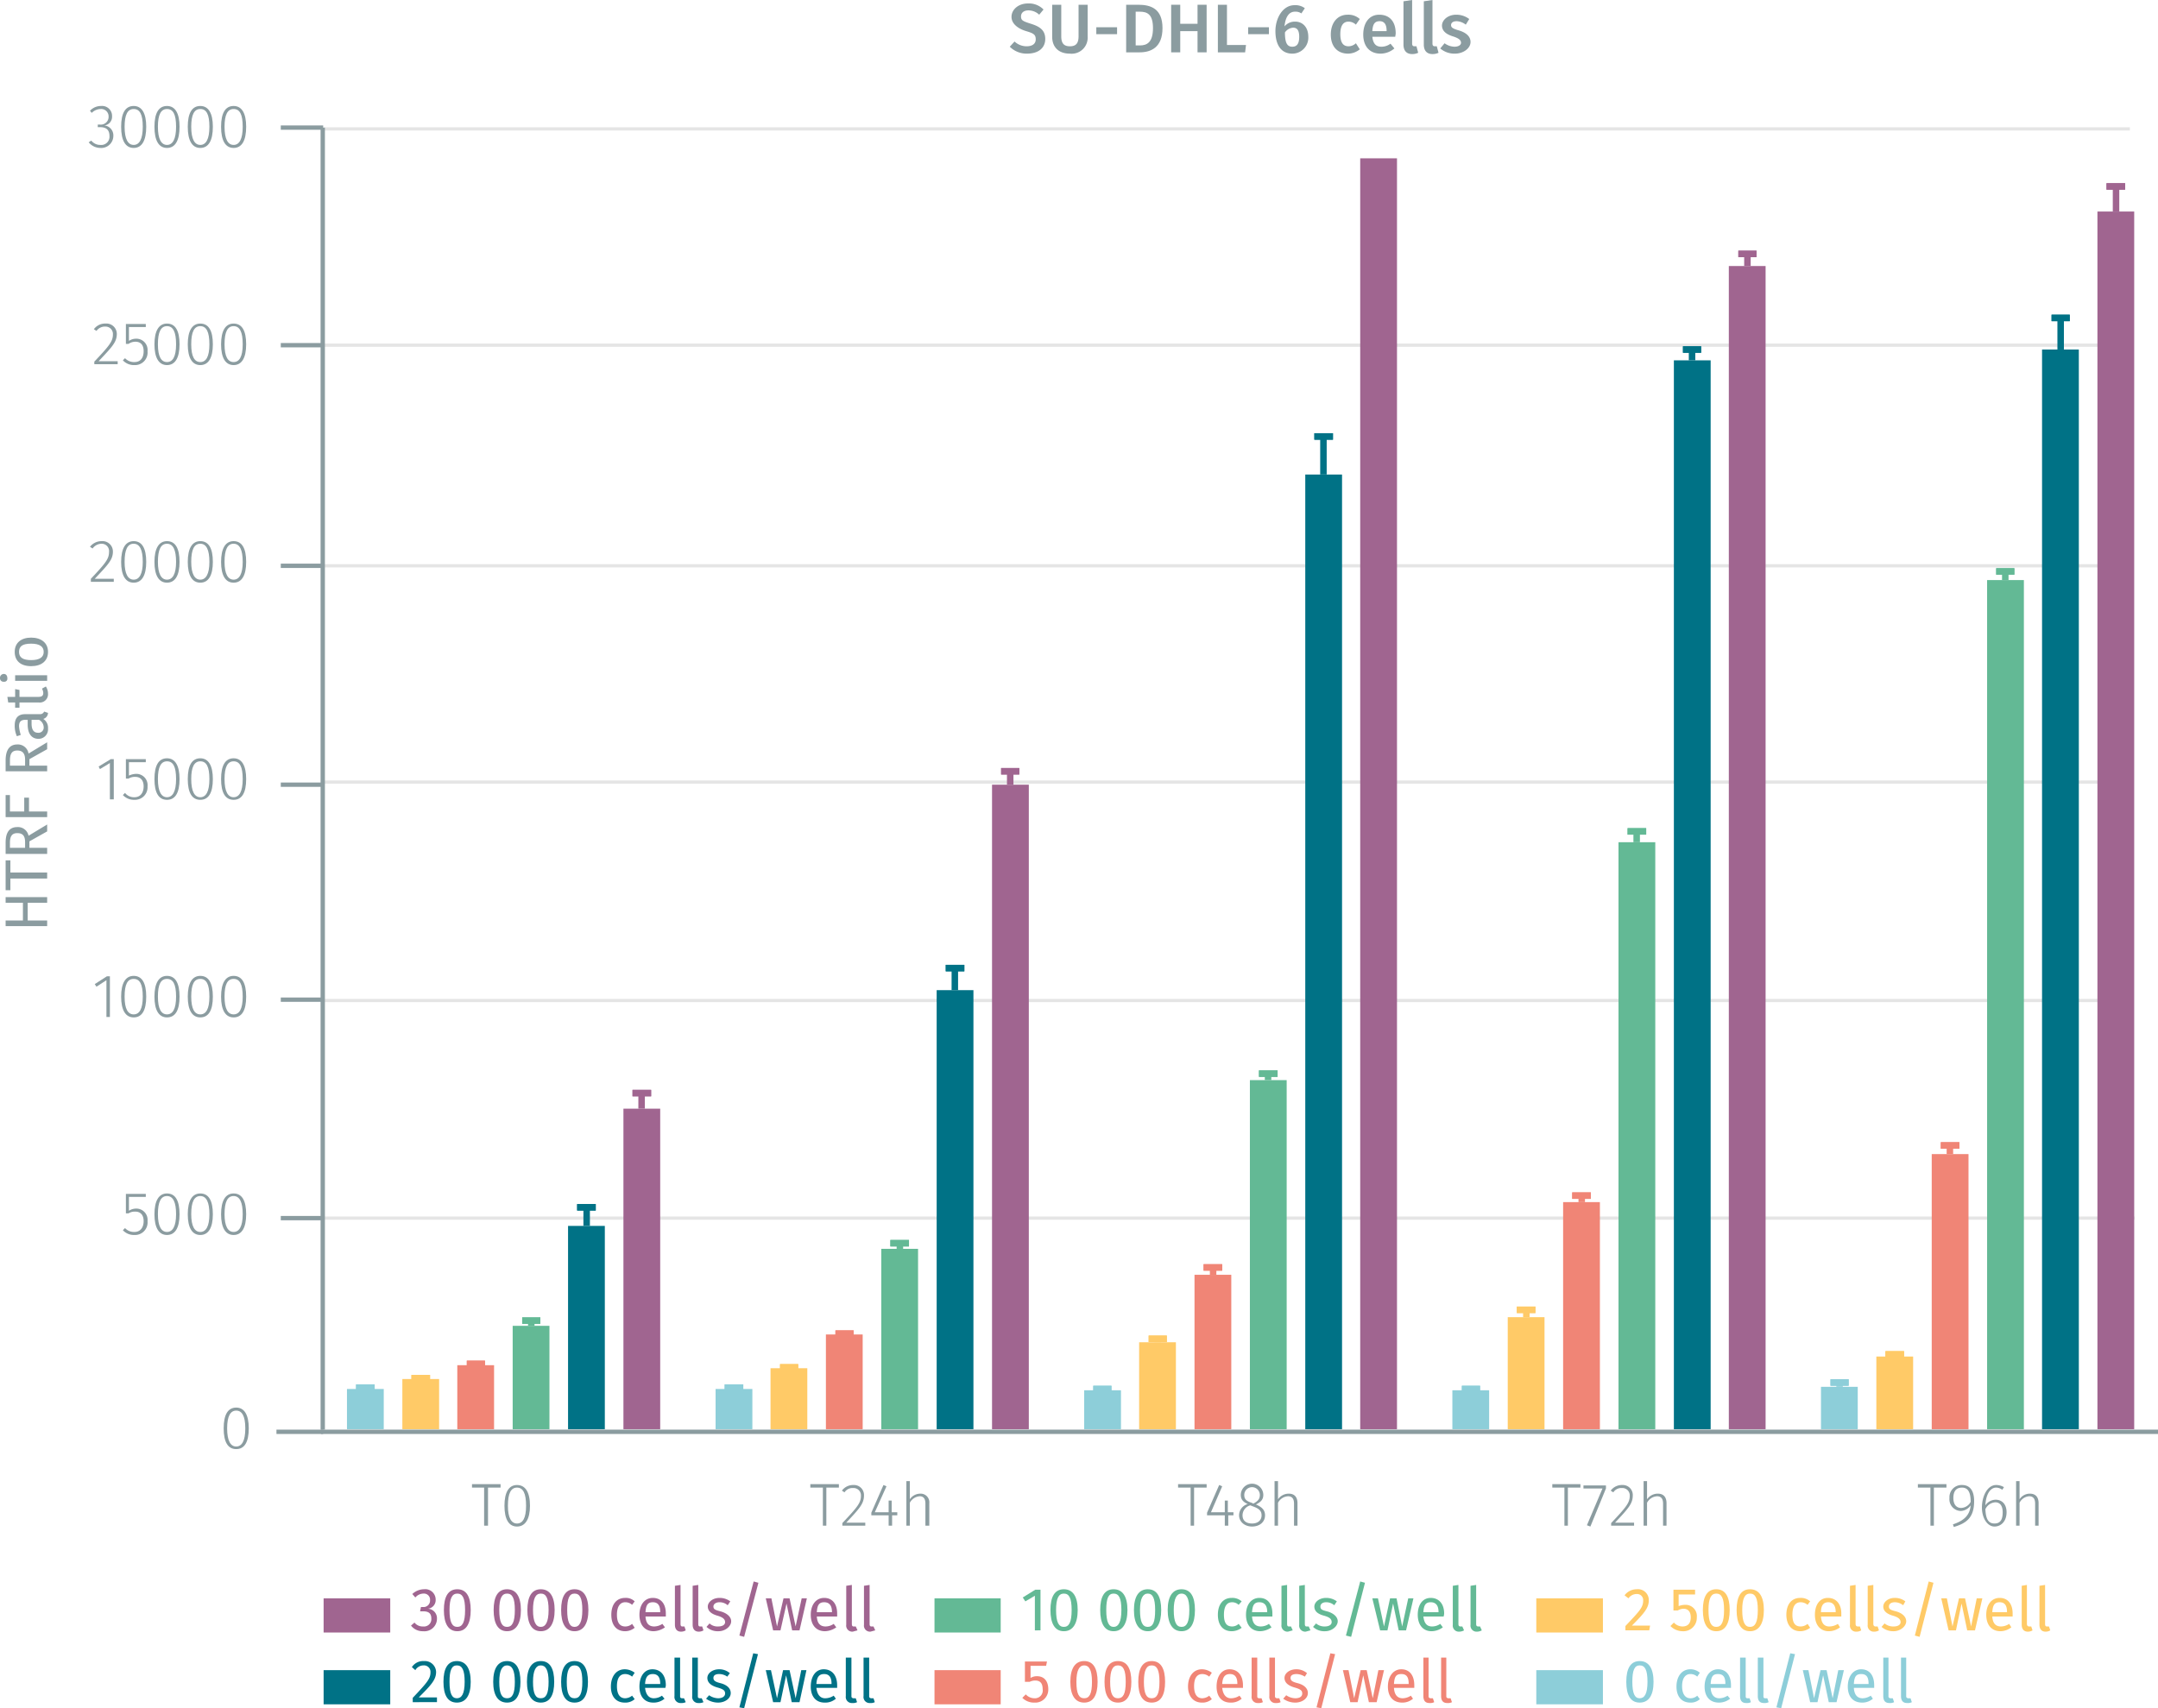 <svg xmlns="http://www.w3.org/2000/svg" viewBox="0 0 498.8 394.9"><title>analytical-performance_h3k27me3-cellular-assay-2</title><line x1="492.3" y1="29.8" x2="74.9" y2="29.8" fill="none" stroke="#e5e5e5" stroke-miterlimit="10" stroke-width="0.75"/><line x1="492.3" y1="79.8" x2="74.9" y2="79.8" fill="none" stroke="#e5e5e5" stroke-miterlimit="10" stroke-width="0.75"/><line x1="492.3" y1="130.8" x2="74.9" y2="130.8" fill="none" stroke="#e5e5e5" stroke-miterlimit="10" stroke-width="0.75"/><line x1="492.3" y1="180.8" x2="74.9" y2="180.8" fill="none" stroke="#e5e5e5" stroke-miterlimit="10" stroke-width="0.75"/><line x1="492.3" y1="231.3" x2="74.9" y2="231.3" fill="none" stroke="#e5e5e5" stroke-miterlimit="10" stroke-width="0.75"/><line x1="493.4" y1="281.6" x2="74.9" y2="281.6" fill="none" stroke="#e5e5e5" stroke-miterlimit="10" stroke-width="0.75"/><line x1="74.2" y1="331" x2="498.8" y2="331" fill="none" stroke="#8b9ca0" stroke-miterlimit="10"/><line x1="74.6" y1="330.5" x2="74.6" y2="29.5" fill="none" stroke="#8b9ca0" stroke-miterlimit="10"/><rect x="144.1" y="256.3" width="8.5" height="74.1" fill="#a06590"/><line x1="146.2" y1="252.7" x2="150.5" y2="252.7" fill="none" stroke="#a06590" stroke-miterlimit="10" stroke-width="1.5"/><line x1="150.5" y1="252.7" x2="146.2" y2="252.7" fill="none" stroke="#a06590" stroke-miterlimit="10" stroke-width="1.5"/><line x1="148.3" y1="252.7" x2="148.3" y2="256.3" fill="none" stroke="#a06590" stroke-miterlimit="10" stroke-width="1.5"/><rect x="229.3" y="181.4" width="8.5" height="149" fill="#a06590"/><line x1="231.4" y1="178.3" x2="235.6" y2="178.3" fill="none" stroke="#a06590" stroke-miterlimit="10" stroke-width="1.5"/><line x1="235.6" y1="178.3" x2="231.4" y2="178.3" fill="none" stroke="#a06590" stroke-miterlimit="10" stroke-width="1.5"/><line x1="233.5" y1="178.3" x2="233.5" y2="181.4" fill="none" stroke="#a06590" stroke-miterlimit="10" stroke-width="1.5"/><rect x="314.4" y="36.6" width="8.5" height="293.8" fill="#a06590"/><rect x="399.6" y="61.5" width="8.5" height="268.9" fill="#a06590"/><line x1="401.8" y1="58.7" x2="406" y2="58.7" fill="none" stroke="#a06590" stroke-miterlimit="10" stroke-width="1.5"/><line x1="406" y1="58.7" x2="401.8" y2="58.7" fill="none" stroke="#a06590" stroke-miterlimit="10" stroke-width="1.5"/><line x1="403.9" y1="58.7" x2="403.9" y2="61.5" fill="none" stroke="#a06590" stroke-miterlimit="10" stroke-width="1.5"/><rect x="484.8" y="48.9" width="8.5" height="281.5" fill="#a06590"/><line x1="486.9" y1="43.1" x2="491.2" y2="43.1" fill="none" stroke="#a06590" stroke-miterlimit="10" stroke-width="1.5"/><line x1="491.2" y1="43.1" x2="486.9" y2="43.1" fill="none" stroke="#a06590" stroke-miterlimit="10" stroke-width="1.5"/><line x1="489.1" y1="43.1" x2="489.1" y2="48.9" fill="none" stroke="#a06590" stroke-miterlimit="10" stroke-width="1.5"/><rect x="131.3" y="283.4" width="8.5" height="47" fill="#007286"/><line x1="133.4" y1="279.1" x2="137.7" y2="279.1" fill="none" stroke="#007286" stroke-miterlimit="10" stroke-width="1.5"/><line x1="137.7" y1="279.1" x2="133.4" y2="279.1" fill="none" stroke="#007286" stroke-miterlimit="10" stroke-width="1.5"/><line x1="135.6" y1="279.1" x2="135.6" y2="283.4" fill="none" stroke="#007286" stroke-miterlimit="10" stroke-width="1.5"/><rect x="216.5" y="228.9" width="8.5" height="101.5" fill="#007286"/><line x1="218.6" y1="223.8" x2="222.9" y2="223.8" fill="none" stroke="#007286" stroke-miterlimit="10" stroke-width="1.5"/><line x1="222.9" y1="223.8" x2="218.6" y2="223.8" fill="none" stroke="#007286" stroke-miterlimit="10" stroke-width="1.5"/><line x1="220.7" y1="223.8" x2="220.7" y2="228.9" fill="none" stroke="#007286" stroke-miterlimit="10" stroke-width="1.5"/><rect x="301.7" y="109.7" width="8.5" height="220.7" fill="#007286"/><line x1="303.8" y1="100.9" x2="308.1" y2="100.9" fill="none" stroke="#007286" stroke-miterlimit="10" stroke-width="1.5"/><line x1="308.1" y1="100.9" x2="303.8" y2="100.9" fill="none" stroke="#007286" stroke-miterlimit="10" stroke-width="1.5"/><line x1="305.9" y1="100.9" x2="305.9" y2="109.7" fill="none" stroke="#007286" stroke-miterlimit="10" stroke-width="1.5"/><rect x="386.9" y="83.3" width="8.5" height="247.1" fill="#007286"/><line x1="389" y1="80.8" x2="393.2" y2="80.8" fill="none" stroke="#007286" stroke-miterlimit="10" stroke-width="1.5"/><line x1="393.2" y1="80.8" x2="389" y2="80.8" fill="none" stroke="#007286" stroke-miterlimit="10" stroke-width="1.5"/><line x1="391.1" y1="80.8" x2="391.1" y2="83.3" fill="none" stroke="#007286" stroke-miterlimit="10" stroke-width="1.5"/><rect x="472" y="80.8" width="8.5" height="249.6" fill="#007286"/><line x1="474.2" y1="73.5" x2="478.4" y2="73.5" fill="none" stroke="#007286" stroke-miterlimit="10" stroke-width="1.5"/><line x1="478.4" y1="73.5" x2="474.2" y2="73.5" fill="none" stroke="#007286" stroke-miterlimit="10" stroke-width="1.5"/><line x1="476.3" y1="73.5" x2="476.3" y2="80.8" fill="none" stroke="#007286" stroke-miterlimit="10" stroke-width="1.5"/><rect x="118.5" y="306.5" width="8.5" height="23.9" fill="#63b995"/><line x1="120.7" y1="305.3" x2="124.9" y2="305.3" fill="none" stroke="#63b995" stroke-miterlimit="10" stroke-width="1.5"/><line x1="124.9" y1="305.3" x2="120.7" y2="305.3" fill="none" stroke="#63b995" stroke-miterlimit="10" stroke-width="1.5"/><line x1="122.8" y1="305.3" x2="122.8" y2="306.5" fill="none" stroke="#63b995" stroke-miterlimit="10" stroke-width="1.5"/><rect x="203.7" y="288.7" width="8.5" height="41.7" fill="#63b995"/><line x1="205.8" y1="287.4" x2="210.1" y2="287.4" fill="none" stroke="#63b995" stroke-miterlimit="10" stroke-width="1.5"/><line x1="210.1" y1="287.4" x2="205.8" y2="287.4" fill="none" stroke="#63b995" stroke-miterlimit="10" stroke-width="1.5"/><line x1="208" y1="287.4" x2="208" y2="288.7" fill="none" stroke="#63b995" stroke-miterlimit="10" stroke-width="1.5"/><rect x="288.9" y="249.7" width="8.5" height="80.7" fill="#63b995"/><line x1="291" y1="248.2" x2="295.3" y2="248.2" fill="none" stroke="#63b995" stroke-miterlimit="10" stroke-width="1.5"/><line x1="295.3" y1="248.2" x2="291" y2="248.2" fill="none" stroke="#63b995" stroke-miterlimit="10" stroke-width="1.5"/><line x1="293.1" y1="248.2" x2="293.1" y2="249.7" fill="none" stroke="#63b995" stroke-miterlimit="10" stroke-width="1.5"/><rect x="374.1" y="194.7" width="8.5" height="135.7" fill="#63b995"/><line x1="376.2" y1="192.2" x2="380.5" y2="192.2" fill="none" stroke="#63b995" stroke-miterlimit="10" stroke-width="1.5"/><line x1="380.5" y1="192.2" x2="376.2" y2="192.2" fill="none" stroke="#63b995" stroke-miterlimit="10" stroke-width="1.5"/><line x1="378.3" y1="192.2" x2="378.3" y2="194.7" fill="none" stroke="#63b995" stroke-miterlimit="10" stroke-width="1.5"/><rect x="459.3" y="134.1" width="8.5" height="196.3" fill="#63b995"/><line x1="461.4" y1="132.1" x2="465.6" y2="132.1" fill="none" stroke="#63b995" stroke-miterlimit="10" stroke-width="1.5"/><line x1="465.6" y1="132.1" x2="461.4" y2="132.1" fill="none" stroke="#63b995" stroke-miterlimit="10" stroke-width="1.5"/><line x1="463.5" y1="132.1" x2="463.5" y2="134.1" fill="none" stroke="#63b995" stroke-miterlimit="10" stroke-width="1.5"/><rect x="105.7" y="315.6" width="8.5" height="14.8" fill="#f08576"/><line x1="107.9" y1="315.3" x2="112.1" y2="315.3" fill="none" stroke="#f08576" stroke-miterlimit="10" stroke-width="1.5"/><line x1="112.1" y1="315.3" x2="107.9" y2="315.3" fill="none" stroke="#f08576" stroke-miterlimit="10" stroke-width="1.5"/><line x1="110" y1="315.3" x2="110" y2="315.6" fill="none" stroke="#f08576" stroke-miterlimit="10" stroke-width="1.5"/><rect x="190.9" y="308.5" width="8.5" height="21.9" fill="#f08576"/><line x1="193.1" y1="308.3" x2="197.3" y2="308.3" fill="none" stroke="#f08576" stroke-miterlimit="10" stroke-width="1.5"/><line x1="197.3" y1="308.3" x2="193.1" y2="308.3" fill="none" stroke="#f08576" stroke-miterlimit="10" stroke-width="1.5"/><line x1="195.2" y1="308.3" x2="195.2" y2="308.5" fill="none" stroke="#f08576" stroke-miterlimit="10" stroke-width="1.5"/><rect x="276.1" y="294.7" width="8.5" height="35.7" fill="#f08576"/><line x1="278.2" y1="293" x2="282.5" y2="293" fill="none" stroke="#f08576" stroke-miterlimit="10" stroke-width="1.5"/><line x1="282.5" y1="293" x2="278.2" y2="293" fill="none" stroke="#f08576" stroke-miterlimit="10" stroke-width="1.5"/><line x1="280.4" y1="293" x2="280.4" y2="294.7" fill="none" stroke="#f08576" stroke-miterlimit="10" stroke-width="1.5"/><rect x="361.3" y="277.9" width="8.5" height="52.5" fill="#f08576"/><line x1="363.4" y1="276.4" x2="367.7" y2="276.4" fill="none" stroke="#f08576" stroke-miterlimit="10" stroke-width="1.5"/><line x1="367.7" y1="276.4" x2="363.4" y2="276.4" fill="none" stroke="#f08576" stroke-miterlimit="10" stroke-width="1.5"/><line x1="365.6" y1="276.4" x2="365.6" y2="277.9" fill="none" stroke="#f08576" stroke-miterlimit="10" stroke-width="1.5"/><rect x="446.5" y="266.8" width="8.5" height="63.6" fill="#f08576"/><line x1="448.6" y1="264.8" x2="452.9" y2="264.8" fill="none" stroke="#f08576" stroke-miterlimit="10" stroke-width="1.5"/><line x1="452.9" y1="264.8" x2="448.6" y2="264.8" fill="none" stroke="#f08576" stroke-miterlimit="10" stroke-width="1.5"/><line x1="450.7" y1="264.8" x2="450.7" y2="266.8" fill="none" stroke="#f08576" stroke-miterlimit="10" stroke-width="1.5"/><rect x="93" y="318.8" width="8.5" height="11.6" fill="#ffca67"/><line x1="95.1" y1="318.6" x2="99.4" y2="318.6" fill="none" stroke="#ffca67" stroke-miterlimit="10" stroke-width="1.5"/><line x1="99.4" y1="318.6" x2="95.1" y2="318.6" fill="none" stroke="#ffca67" stroke-miterlimit="10" stroke-width="1.5"/><line x1="97.2" y1="318.6" x2="97.2" y2="318.8" fill="none" stroke="#ffca67" stroke-miterlimit="10" stroke-width="1.5"/><rect x="178.1" y="316.3" width="8.5" height="14.1" fill="#ffca67"/><line x1="180.3" y1="316.1" x2="184.5" y2="316.1" fill="none" stroke="#ffca67" stroke-miterlimit="10" stroke-width="1.5"/><line x1="184.5" y1="316.1" x2="180.3" y2="316.1" fill="none" stroke="#ffca67" stroke-miterlimit="10" stroke-width="1.5"/><line x1="182.4" y1="316.1" x2="182.4" y2="316.3" fill="none" stroke="#ffca67" stroke-miterlimit="10" stroke-width="1.5"/><rect x="263.3" y="310.3" width="8.5" height="20.1" fill="#ffca67"/><line x1="265.5" y1="309.5" x2="269.7" y2="309.5" fill="none" stroke="#ffca67" stroke-miterlimit="10" stroke-width="1.5"/><line x1="269.7" y1="309.5" x2="265.5" y2="309.5" fill="none" stroke="#ffca67" stroke-miterlimit="10" stroke-width="1.5"/><line x1="267.6" y1="309.5" x2="267.6" y2="310.3" fill="none" stroke="#ffca67" stroke-miterlimit="10" stroke-width="1.5"/><rect x="348.5" y="304.5" width="8.5" height="25.9" fill="#ffca67"/><line x1="350.6" y1="302.8" x2="354.9" y2="302.8" fill="none" stroke="#ffca67" stroke-miterlimit="10" stroke-width="1.5"/><line x1="354.9" y1="302.8" x2="350.6" y2="302.8" fill="none" stroke="#ffca67" stroke-miterlimit="10" stroke-width="1.5"/><line x1="352.8" y1="302.8" x2="352.8" y2="304.5" fill="none" stroke="#ffca67" stroke-miterlimit="10" stroke-width="1.5"/><rect x="433.7" y="313.6" width="8.5" height="16.8" fill="#ffca67"/><line x1="435.8" y1="313.1" x2="440.1" y2="313.1" fill="none" stroke="#ffca67" stroke-miterlimit="10" stroke-width="1.5"/><line x1="440.1" y1="313.1" x2="435.8" y2="313.1" fill="none" stroke="#ffca67" stroke-miterlimit="10" stroke-width="1.5"/><line x1="438" y1="313.1" x2="438" y2="313.6" fill="none" stroke="#ffca67" stroke-miterlimit="10" stroke-width="1.5"/><rect x="80.2" y="321.1" width="8.5" height="9.3" fill="#8dced9"/><line x1="82.3" y1="320.8" x2="86.6" y2="320.8" fill="none" stroke="#8dced9" stroke-miterlimit="10" stroke-width="1.5"/><line x1="86.6" y1="320.8" x2="82.3" y2="320.8" fill="none" stroke="#8dced9" stroke-miterlimit="10" stroke-width="1.5"/><line x1="84.4" y1="320.8" x2="84.4" y2="321.1" fill="none" stroke="#8dced9" stroke-miterlimit="10" stroke-width="1.5"/><rect x="165.4" y="321.1" width="8.5" height="9.3" fill="#8dced9"/><line x1="167.5" y1="320.8" x2="171.8" y2="320.8" fill="none" stroke="#8dced9" stroke-miterlimit="10" stroke-width="1.5"/><line x1="171.8" y1="320.8" x2="167.5" y2="320.8" fill="none" stroke="#8dced9" stroke-miterlimit="10" stroke-width="1.5"/><line x1="169.6" y1="320.8" x2="169.6" y2="321.1" fill="none" stroke="#8dced9" stroke-miterlimit="10" stroke-width="1.5"/><rect x="250.6" y="321.4" width="8.5" height="9" fill="#8dced9"/><line x1="252.7" y1="321.1" x2="256.9" y2="321.1" fill="none" stroke="#8dced9" stroke-miterlimit="10" stroke-width="1.5"/><line x1="256.9" y1="321.1" x2="252.7" y2="321.1" fill="none" stroke="#8dced9" stroke-miterlimit="10" stroke-width="1.5"/><line x1="254.8" y1="321.1" x2="254.8" y2="321.4" fill="none" stroke="#8dced9" stroke-miterlimit="10" stroke-width="1.5"/><rect x="335.7" y="321.4" width="8.5" height="9" fill="#8dced9"/><line x1="337.9" y1="321.1" x2="342.1" y2="321.1" fill="none" stroke="#8dced9" stroke-miterlimit="10" stroke-width="1.5"/><line x1="342.1" y1="321.1" x2="337.9" y2="321.1" fill="none" stroke="#8dced9" stroke-miterlimit="10" stroke-width="1.5"/><line x1="340" y1="321.1" x2="340" y2="321.4" fill="none" stroke="#8dced9" stroke-miterlimit="10" stroke-width="1.5"/><rect x="420.9" y="320.6" width="8.5" height="9.8" fill="#8dced9"/><line x1="423.1" y1="319.6" x2="427.3" y2="319.6" fill="none" stroke="#8dced9" stroke-miterlimit="10" stroke-width="1.5"/><line x1="427.3" y1="319.6" x2="423.1" y2="319.6" fill="none" stroke="#8dced9" stroke-miterlimit="10" stroke-width="1.5"/><line x1="425.2" y1="319.6" x2="425.2" y2="320.6" fill="none" stroke="#8dced9" stroke-miterlimit="10" stroke-width="1.5"/><g style="isolation:isolate"><path d="M101.6,371.2a2,2,0,0,1-1.8,2.1,2.2,2.2,0,0,1,2.1,2.3,2.9,2.9,0,0,1-3.2,2.9,3.4,3.4,0,0,1-2.8-1.3l.8-.7a2.4,2.4,0,0,0,2,.9,1.7,1.7,0,0,0,1.9-1.8c0-1.3-.7-1.7-1.9-1.7H98l.2-1h.4a1.5,1.5,0,0,0,1.7-1.6,1.4,1.4,0,0,0-1.5-1.5,2.5,2.5,0,0,0-1.9.9l-.7-.8a4,4,0,0,1,2.7-1.1A2.4,2.4,0,0,1,101.6,371.2Z" transform="translate(-0.9 -1.4)" fill="#a06590"/><path d="M109.7,373.6c0,3.1-1,4.9-3.1,4.9s-3.1-1.8-3.1-4.9,1-4.8,3.1-4.8S109.7,370.5,109.7,373.6Zm-4.9,0c0,2.8.6,3.9,1.8,3.9s1.8-1.1,1.8-3.9-.6-3.8-1.8-3.8S104.8,370.9,104.8,373.6Z" transform="translate(-0.9 -1.4)" fill="#a06590"/><path d="M121.3,373.6c0,3.1-1.1,4.9-3.2,4.9s-3.1-1.8-3.1-4.9,1-4.8,3.1-4.8S121.3,370.5,121.3,373.6Zm-5,0c0,2.8.6,3.9,1.8,3.9s1.8-1.1,1.8-3.9-.6-3.8-1.8-3.8S116.3,370.9,116.3,373.6Z" transform="translate(-0.9 -1.4)" fill="#a06590"/><path d="M129.1,373.6c0,3.1-1.1,4.9-3.2,4.9s-3.1-1.8-3.1-4.9,1-4.8,3.1-4.8S129.1,370.5,129.1,373.6Zm-5,0c0,2.8.7,3.9,1.8,3.9s1.8-1.1,1.8-3.9-.6-3.8-1.8-3.8S124.1,370.9,124.1,373.6Z" transform="translate(-0.9 -1.4)" fill="#a06590"/><path d="M136.9,373.6c0,3.1-1.1,4.9-3.2,4.9s-3.1-1.8-3.1-4.9,1-4.8,3.1-4.8S136.9,370.5,136.9,373.6Zm-4.9,0c0,2.8.6,3.9,1.7,3.9s1.8-1.1,1.8-3.9-.6-3.8-1.8-3.8S132,370.9,132,373.6Z" transform="translate(-0.9 -1.4)" fill="#a06590"/><path d="M147.6,371.6l-.6.8a2.3,2.3,0,0,0-1.6-.6c-1.1,0-1.9.9-1.9,2.9s.8,2.7,1.9,2.7a2.3,2.3,0,0,0,1.6-.6l.6.9a3.5,3.5,0,0,1-2.2.8c-2,0-3.2-1.4-3.2-3.8s1.2-3.9,3.2-3.9A2.9,2.9,0,0,1,147.6,371.6Z" transform="translate(-0.9 -1.4)" fill="#a06590"/><path d="M154.8,375.1h-4.7c.1,1.7.9,2.3,2,2.3a3.5,3.5,0,0,0,1.9-.6l.6.8a4.8,4.8,0,0,1-2.6.9c-2.1,0-3.3-1.5-3.3-3.8s1.2-3.9,3.1-3.9,3,1.4,3,3.6Zm-1.3-1.1c0-1.4-.5-2.2-1.7-2.2s-1.6.7-1.7,2.3h3.4Z" transform="translate(-0.9 -1.4)" fill="#a06590"/><path d="M158.6,377.4h.5l.3.9a2,2,0,0,1-1.1.3c-.9,0-1.4-.6-1.4-1.6V368l1.3-.2v9C158.2,377.2,158.3,377.4,158.6,377.4Z" transform="translate(-0.9 -1.4)" fill="#a06590"/><path d="M162.7,377.4h.5l.3.9a2,2,0,0,1-1.1.3c-.9,0-1.4-.6-1.4-1.6V368l1.3-.2v9C162.3,377.2,162.4,377.4,162.7,377.4Z" transform="translate(-0.9 -1.4)" fill="#a06590"/><path d="M169.7,371.6l-.6.9a2.8,2.8,0,0,0-1.9-.7c-.8,0-1.4.4-1.4,1s.4.8,1.6,1.1,2.5,1.1,2.5,2.3-1.4,2.3-2.9,2.3a3.8,3.8,0,0,1-2.8-1l.7-.8a2.7,2.7,0,0,0,2,.7c1,0,1.6-.4,1.6-1s-.4-1.1-1.8-1.5-2.2-1.1-2.2-2.1,1.1-2,2.7-2A4.1,4.1,0,0,1,169.7,371.6Z" transform="translate(-0.9 -1.4)" fill="#a06590"/><path d="M172.9,379.8l-1.1-.3,3.3-12.5,1.1.3Z" transform="translate(-0.9 -1.4)" fill="#a06590"/><path d="M184,378.3l-1.3-6.2-1.4,6.2h-1.7l-1.7-7.4h1.3l1.3,6.5,1.5-6.5h1.4l1.4,6.5,1.4-6.5h1.2l-1.7,7.4Z" transform="translate(-0.9 -1.4)" fill="#a06590"/><path d="M194.4,375.1h-4.7c.1,1.7.9,2.3,2,2.3a3.3,3.3,0,0,0,1.9-.6l.6.8a4.8,4.8,0,0,1-2.6.9c-2.1,0-3.3-1.5-3.3-3.8s1.2-3.9,3.1-3.9,3,1.4,3,3.6Zm-1.2-1.1c0-1.4-.6-2.2-1.8-2.2s-1.6.7-1.7,2.3h3.5Z" transform="translate(-0.9 -1.4)" fill="#a06590"/><path d="M198.2,377.4h.5l.4.9-1.1.3a1.4,1.4,0,0,1-1.5-1.6V368l1.3-.2v9C197.8,377.2,197.9,377.4,198.2,377.4Z" transform="translate(-0.9 -1.4)" fill="#a06590"/><path d="M202.3,377.4h.5l.4.9-1.1.3a1.4,1.4,0,0,1-1.5-1.6V368l1.3-.2v9C201.9,377.2,202,377.4,202.3,377.4Z" transform="translate(-0.9 -1.4)" fill="#a06590"/></g><polyline points="74.8 369.5 74.8 377.4 90.2 377.4 90.2 369.5 74.8 369.5" fill="#a06590"/><g style="isolation:isolate"><path d="M101.7,387.9c0,1.8-1.1,3-4,5.9h4.2v1.1H96.3v-1c3.3-3.5,4.1-4.4,4.1-5.9a1.5,1.5,0,0,0-1.6-1.6,2.2,2.2,0,0,0-1.9,1.1l-.8-.7a3.1,3.1,0,0,1,2.8-1.4A2.6,2.6,0,0,1,101.7,387.9Z" transform="translate(-0.9 -1.4)" fill="#007286"/><path d="M109.7,390.2c0,3.1-1.1,4.8-3.2,4.8s-3.1-1.7-3.1-4.8,1-4.8,3.1-4.8S109.7,387.1,109.7,390.2Zm-4.9,0c0,2.8.6,3.8,1.7,3.8s1.8-1,1.8-3.8-.6-3.8-1.8-3.8S104.8,387.5,104.8,390.2Z" transform="translate(-0.9 -1.4)" fill="#007286"/><path d="M121.2,390.2c0,3.1-1,4.8-3.1,4.8s-3.2-1.7-3.2-4.8,1.1-4.8,3.2-4.8S121.2,387.1,121.2,390.2Zm-4.9,0c0,2.8.6,3.8,1.8,3.8s1.8-1,1.8-3.8-.7-3.8-1.8-3.8S116.3,387.5,116.3,390.2Z" transform="translate(-0.9 -1.4)" fill="#007286"/><path d="M129,390.2c0,3.1-1,4.8-3.1,4.8s-3.2-1.7-3.2-4.8,1.1-4.8,3.2-4.8S129,387.1,129,390.2Zm-4.9,0c0,2.8.6,3.8,1.8,3.8s1.8-1,1.8-3.8-.7-3.8-1.8-3.8S124.1,387.5,124.1,390.2Z" transform="translate(-0.9 -1.4)" fill="#007286"/><path d="M136.8,390.2c0,3.1-1,4.8-3.1,4.8s-3.1-1.7-3.1-4.8,1-4.8,3.1-4.8S136.8,387.1,136.8,390.2Zm-4.9,0c0,2.8.6,3.8,1.8,3.8s1.8-1,1.8-3.8-.6-3.8-1.8-3.8S131.9,387.5,131.9,390.2Z" transform="translate(-0.9 -1.4)" fill="#007286"/><path d="M147.6,388.1l-.6.9a2.5,2.5,0,0,0-1.6-.6c-1.2,0-1.9.9-1.9,2.8s.7,2.8,1.9,2.8a2.7,2.7,0,0,0,1.6-.6l.6.8a3.2,3.2,0,0,1-2.3.8c-2,0-3.2-1.4-3.2-3.7s1.2-4,3.2-4A3.8,3.8,0,0,1,147.6,388.1Z" transform="translate(-0.9 -1.4)" fill="#007286"/><path d="M154.7,391.6H150c.2,1.7,1,2.4,2,2.4a3.3,3.3,0,0,0,1.9-.6l.6.7a3.9,3.9,0,0,1-2.6.9c-2,0-3.2-1.4-3.2-3.7s1.1-4,3-4,3.1,1.4,3.1,3.7C154.8,391.2,154.7,391.5,154.7,391.6Zm-1.2-1c0-1.5-.6-2.2-1.7-2.2s-1.7.6-1.8,2.3h3.5Z" transform="translate(-0.9 -1.4)" fill="#007286"/><path d="M158.6,394h.4l.4.9a2.2,2.2,0,0,1-1.1.2,1.4,1.4,0,0,1-1.5-1.6v-8.9h1.3v9C158.1,393.8,158.2,394,158.6,394Z" transform="translate(-0.9 -1.4)" fill="#007286"/><path d="M162.7,394h.4l.4.9a2.2,2.2,0,0,1-1.1.2,1.4,1.4,0,0,1-1.5-1.6v-8.9h1.3v9C162.2,393.8,162.3,394,162.7,394Z" transform="translate(-0.9 -1.4)" fill="#007286"/><path d="M169.6,388.2l-.6.8a3.3,3.3,0,0,0-1.9-.6c-.8,0-1.3.3-1.3.9s.4.9,1.6,1.2,2.4,1,2.4,2.3-1.4,2.2-2.9,2.2a4.7,4.7,0,0,1-2.8-.9l.7-.8a3.8,3.8,0,0,0,2.1.7c.9,0,1.6-.4,1.6-1.1s-.4-1-1.8-1.4-2.3-1.1-2.3-2.2,1.2-2,2.7-2A3.7,3.7,0,0,1,169.6,388.2Z" transform="translate(-0.9 -1.4)" fill="#007286"/><path d="M172.9,396.3l-1.1-.2,3.2-12.5,1.1.2Z" transform="translate(-0.9 -1.4)" fill="#007286"/><path d="M183.9,394.9l-1.3-6.2-1.3,6.2h-1.7l-1.7-7.4h1.2l1.4,6.5,1.4-6.5h1.5l1.4,6.5,1.3-6.5h1.2l-1.6,7.4Z" transform="translate(-0.9 -1.4)" fill="#007286"/><path d="M194.4,391.6h-4.8c.2,1.7,1,2.4,2,2.4a3.6,3.6,0,0,0,2-.6l.5.7a3.7,3.7,0,0,1-2.6.9c-2,0-3.2-1.4-3.2-3.7s1.1-4,3-4,3.1,1.4,3.1,3.7Zm-1.3-1c0-1.5-.6-2.2-1.7-2.2s-1.7.6-1.8,2.3h3.5Z" transform="translate(-0.9 -1.4)" fill="#007286"/><path d="M198.2,394h.5l.3.9a2,2,0,0,1-1.1.2,1.4,1.4,0,0,1-1.5-1.6v-8.9h1.3v9C197.7,393.8,197.9,394,198.2,394Z" transform="translate(-0.9 -1.4)" fill="#007286"/><path d="M202.3,394h.5l.3.9a2,2,0,0,1-1.1.2,1.4,1.4,0,0,1-1.5-1.6v-8.9h1.3v9C201.8,393.8,202,394,202.3,394Z" transform="translate(-0.9 -1.4)" fill="#007286"/></g><polyline points="74.8 386.1 74.8 394 90.2 394 90.2 386.1 74.8 386.1" fill="#007286"/><g style="isolation:isolate"><path d="M240.1,378.3v-8l-2.2,1.3-.6-.9,2.9-1.8h1.2v9.4Z" transform="translate(-0.9 -1.4)" fill="#63b995"/><path d="M250,373.6c0,3.1-1.1,4.9-3.2,4.9s-3.1-1.8-3.1-4.9,1-4.8,3.1-4.8S250,370.5,250,373.6Zm-5,0c0,2.8.6,3.9,1.8,3.9s1.8-1.1,1.8-3.9-.6-3.8-1.8-3.8S245,370.9,245,373.6Z" transform="translate(-0.9 -1.4)" fill="#63b995"/><path d="M261.5,373.6c0,3.1-1.1,4.9-3.2,4.9s-3.1-1.8-3.1-4.9,1-4.8,3.1-4.8S261.5,370.5,261.5,373.6Zm-4.9,0c0,2.8.6,3.9,1.7,3.9s1.8-1.1,1.8-3.9-.6-3.8-1.8-3.8S256.6,370.9,256.6,373.6Z" transform="translate(-0.9 -1.4)" fill="#63b995"/><path d="M269.3,373.6c0,3.1-1,4.9-3.1,4.9s-3.2-1.8-3.2-4.9,1.1-4.8,3.2-4.8S269.3,370.5,269.3,373.6Zm-4.9,0c0,2.8.6,3.9,1.8,3.9s1.7-1.1,1.7-3.9-.6-3.8-1.7-3.8S264.4,370.9,264.4,373.6Z" transform="translate(-0.9 -1.4)" fill="#63b995"/><path d="M277.1,373.6c0,3.1-1,4.9-3.1,4.9s-3.2-1.8-3.2-4.9,1.1-4.8,3.2-4.8S277.1,370.5,277.1,373.6Zm-4.9,0c0,2.8.6,3.9,1.8,3.9s1.8-1.1,1.8-3.9-.7-3.8-1.8-3.8S272.2,370.9,272.2,373.6Z" transform="translate(-0.9 -1.4)" fill="#63b995"/><path d="M287.9,371.6l-.7.8a2.2,2.2,0,0,0-1.5-.6c-1.2,0-1.9.9-1.9,2.9s.7,2.7,1.9,2.7a2.2,2.2,0,0,0,1.5-.6l.7.9a3.8,3.8,0,0,1-2.3.8c-2,0-3.2-1.4-3.2-3.8s1.2-3.9,3.2-3.9A3.2,3.2,0,0,1,287.9,371.6Z" transform="translate(-0.9 -1.4)" fill="#63b995"/><path d="M295,375.1h-4.7c.1,1.7.9,2.3,2,2.3a3.3,3.3,0,0,0,1.9-.6l.6.8a4.8,4.8,0,0,1-2.6.9c-2.1,0-3.3-1.5-3.3-3.8s1.2-3.9,3.1-3.9,3,1.4,3,3.6Zm-1.2-1.1c0-1.4-.6-2.2-1.8-2.2s-1.6.7-1.7,2.3h3.5Z" transform="translate(-0.9 -1.4)" fill="#63b995"/><path d="M298.8,377.4h.5l.4.9-1.1.3a1.4,1.4,0,0,1-1.5-1.6V368l1.3-.2v9C298.4,377.2,298.5,377.4,298.8,377.4Z" transform="translate(-0.9 -1.4)" fill="#63b995"/><path d="M302.9,377.4h.5l.4.9-1.1.3a1.4,1.4,0,0,1-1.5-1.6V368l1.3-.2v9C302.5,377.2,302.6,377.4,302.9,377.4Z" transform="translate(-0.9 -1.4)" fill="#63b995"/><path d="M309.9,371.6l-.6.9a2.8,2.8,0,0,0-1.9-.7c-.8,0-1.3.4-1.3,1s.3.8,1.5,1.1,2.5,1.1,2.5,2.3-1.4,2.3-2.9,2.3a3.8,3.8,0,0,1-2.8-1l.7-.8a2.9,2.9,0,0,0,2,.7c1,0,1.6-.4,1.6-1s-.3-1.1-1.8-1.5-2.2-1.1-2.2-2.1,1.1-2,2.7-2A4.1,4.1,0,0,1,309.9,371.6Z" transform="translate(-0.9 -1.4)" fill="#63b995"/><path d="M313.2,379.8l-1.2-.3,3.3-12.5,1.1.3Z" transform="translate(-0.9 -1.4)" fill="#63b995"/><path d="M324.2,378.3l-1.3-6.2-1.3,6.2h-1.7l-1.8-7.4h1.3l1.4,6.5,1.4-6.5h1.5l1.3,6.5,1.4-6.5h1.2l-1.7,7.4Z" transform="translate(-0.9 -1.4)" fill="#63b995"/><path d="M334.6,375.1h-4.7c.2,1.7.9,2.3,2,2.3a3.3,3.3,0,0,0,1.9-.6l.6.8a4.5,4.5,0,0,1-2.6.9c-2,0-3.2-1.5-3.2-3.8s1.1-3.9,3-3.9,3.1,1.4,3.1,3.6C334.7,374.7,334.6,374.9,334.6,375.1Zm-1.2-1.1c0-1.4-.6-2.2-1.8-2.2s-1.6.7-1.7,2.3h3.5Z" transform="translate(-0.9 -1.4)" fill="#63b995"/><path d="M338.5,377.4h.4l.4.9a2.3,2.3,0,0,1-1.1.3,1.4,1.4,0,0,1-1.5-1.6V368l1.3-.2v9C338,377.2,338.1,377.4,338.5,377.4Z" transform="translate(-0.9 -1.4)" fill="#63b995"/><path d="M342.6,377.4h.4l.4.9a2.3,2.3,0,0,1-1.1.3,1.4,1.4,0,0,1-1.5-1.6V368l1.3-.2v9C342.1,377.2,342.2,377.4,342.6,377.4Z" transform="translate(-0.9 -1.4)" fill="#63b995"/></g><polyline points="216 369.5 216 377.4 231.3 377.4 231.3 369.5 216 369.5" fill="#63b995"/><g style="isolation:isolate"><path d="M239.1,386.5v2.8a2.8,2.8,0,0,1,1.5-.4c1.6,0,2.6,1.1,2.6,3A3,3,0,0,1,240,395a3.8,3.8,0,0,1-2.8-1.1l.8-.8a2.7,2.7,0,0,0,2,.9,1.8,1.8,0,0,0,1.9-2.1c0-1.5-.7-2-1.7-2a2.8,2.8,0,0,0-1.3.3h-1.1v-4.7h5.1l-.2,1Z" transform="translate(-0.9 -1.4)" fill="#f08576"/><path d="M254.6,390.2c0,3.1-1,4.8-3.1,4.8s-3.2-1.7-3.2-4.8,1.1-4.8,3.2-4.8S254.6,387.1,254.6,390.2Zm-4.9,0c0,2.8.6,3.8,1.8,3.8s1.8-1,1.8-3.8-.7-3.8-1.8-3.8S249.7,387.5,249.7,390.2Z" transform="translate(-0.9 -1.4)" fill="#f08576"/><path d="M262.4,390.2c0,3.1-1,4.8-3.1,4.8s-3.1-1.7-3.1-4.8,1-4.8,3.1-4.8S262.4,387.1,262.4,390.2Zm-4.9,0c0,2.8.6,3.8,1.8,3.8s1.8-1,1.8-3.8-.6-3.8-1.8-3.8S257.5,387.5,257.5,390.2Z" transform="translate(-0.9 -1.4)" fill="#f08576"/><path d="M270.2,390.2c0,3.1-1,4.8-3.1,4.8s-3.1-1.7-3.1-4.8,1-4.8,3.1-4.8S270.2,387.1,270.2,390.2Zm-4.9,0c0,2.8.6,3.8,1.8,3.8s1.8-1,1.8-3.8-.6-3.8-1.8-3.8S265.3,387.5,265.3,390.2Z" transform="translate(-0.9 -1.4)" fill="#f08576"/><path d="M281,388.1l-.6.9a2.5,2.5,0,0,0-1.6-.6c-1.2,0-1.9.9-1.9,2.8s.7,2.8,1.9,2.8a2.7,2.7,0,0,0,1.6-.6l.6.8a3.2,3.2,0,0,1-2.3.8c-1.9,0-3.2-1.4-3.2-3.7s1.2-4,3.2-4A3.8,3.8,0,0,1,281,388.1Z" transform="translate(-0.9 -1.4)" fill="#f08576"/><path d="M288.2,391.6h-4.8c.2,1.7,1,2.4,2,2.4a3.6,3.6,0,0,0,2-.6l.5.7a3.7,3.7,0,0,1-2.6.9c-2,0-3.2-1.4-3.2-3.7s1.1-4,3-4,3.1,1.4,3.1,3.7Zm-1.3-1c0-1.5-.6-2.2-1.7-2.2s-1.7.6-1.8,2.3h3.5Z" transform="translate(-0.9 -1.4)" fill="#f08576"/><path d="M292,394h.5l.3.9a2.2,2.2,0,0,1-1.1.2,1.4,1.4,0,0,1-1.5-1.6v-8.9h1.3v9C291.5,393.8,291.6,394,292,394Z" transform="translate(-0.9 -1.4)" fill="#f08576"/><path d="M296.1,394h.5l.3.9a2.2,2.2,0,0,1-1.1.2,1.4,1.4,0,0,1-1.5-1.6v-8.9h1.3v9C295.6,393.8,295.8,394,296.1,394Z" transform="translate(-0.9 -1.4)" fill="#f08576"/><path d="M303,388.2l-.5.8a3.8,3.8,0,0,0-1.9-.6c-.9,0-1.4.3-1.4.9s.4.9,1.6,1.2,2.4,1,2.4,2.3-1.4,2.2-2.9,2.2a4.7,4.7,0,0,1-2.8-.9l.7-.8a3.8,3.8,0,0,0,2.1.7c1,0,1.6-.4,1.6-1.1s-.4-1-1.8-1.4-2.3-1.1-2.3-2.2,1.2-2,2.7-2A3.7,3.7,0,0,1,303,388.2Z" transform="translate(-0.9 -1.4)" fill="#f08576"/><path d="M306.3,396.3l-1.1-.2,3.2-12.5,1.1.2Z" transform="translate(-0.9 -1.4)" fill="#f08576"/><path d="M317.3,394.9l-1.3-6.2-1.3,6.2H313l-1.7-7.4h1.3l1.3,6.5,1.5-6.5h1.4l1.4,6.5,1.3-6.5h1.3l-1.7,7.4Z" transform="translate(-0.9 -1.4)" fill="#f08576"/><path d="M327.8,391.6h-4.7c.1,1.7.9,2.4,2,2.4a3.5,3.5,0,0,0,1.9-.6l.5.7a3.7,3.7,0,0,1-2.5.9c-2.1,0-3.3-1.4-3.3-3.7s1.2-4,3.1-4,3,1.4,3,3.7Zm-1.3-1c0-1.5-.5-2.2-1.7-2.2s-1.6.6-1.7,2.3h3.4Z" transform="translate(-0.9 -1.4)" fill="#f08576"/><path d="M331.6,394h.5l.3.9a2,2,0,0,1-1.1.2c-.9,0-1.4-.5-1.4-1.6v-8.9h1.2v9C331.1,393.8,331.3,394,331.6,394Z" transform="translate(-0.9 -1.4)" fill="#f08576"/><path d="M335.7,394h.5l.3.9a2,2,0,0,1-1.1.2c-.9,0-1.4-.5-1.4-1.6v-8.9h1.2v9C335.2,393.8,335.4,394,335.7,394Z" transform="translate(-0.9 -1.4)" fill="#f08576"/></g><polyline points="216 386.1 216 394 231.3 394 231.3 386.1 216 386.1" fill="#f08576"/><g style="isolation:isolate"><path d="M382,371.4c0,1.7-1.1,3-3.9,5.8h4.2l-.2,1.1h-5.5v-1c3.3-3.5,4.1-4.3,4.1-5.9a1.4,1.4,0,0,0-1.5-1.5,2.3,2.3,0,0,0-1.9,1l-.9-.7a3.5,3.5,0,0,1,2.8-1.4A2.5,2.5,0,0,1,382,371.4Z" transform="translate(-0.9 -1.4)" fill="#ffca67"/><path d="M388.9,370v2.7a4,4,0,0,1,1.5-.3,2.6,2.6,0,0,1,2.7,2.9,3.1,3.1,0,0,1-3.3,3.2,4,4,0,0,1-2.8-1.2l.8-.8a2.7,2.7,0,0,0,2,.9c1.2,0,1.9-.7,1.9-2.1s-.7-2-1.7-2a2.8,2.8,0,0,0-1.3.4h-1v-4.8h5V370Z" transform="translate(-0.9 -1.4)" fill="#ffca67"/><path d="M400.7,373.6c0,3.1-1,4.9-3.1,4.9s-3.1-1.8-3.1-4.9,1-4.8,3.1-4.8S400.7,370.5,400.7,373.6Zm-4.9,0c0,2.8.6,3.9,1.8,3.9s1.8-1.1,1.8-3.9-.6-3.8-1.8-3.8S395.8,370.9,395.8,373.6Z" transform="translate(-0.9 -1.4)" fill="#ffca67"/><path d="M408.6,373.6c0,3.1-1.1,4.9-3.2,4.9s-3.1-1.8-3.1-4.9,1-4.8,3.1-4.8S408.6,370.5,408.6,373.6Zm-5,0c0,2.8.6,3.9,1.8,3.9s1.8-1.1,1.8-3.9-.6-3.8-1.8-3.8S403.6,370.9,403.6,373.6Z" transform="translate(-0.9 -1.4)" fill="#ffca67"/><path d="M419.3,371.6l-.6.8a2.5,2.5,0,0,0-1.6-.6c-1.2,0-1.9.9-1.9,2.9s.7,2.7,1.9,2.7a2.5,2.5,0,0,0,1.6-.6l.6.9a3.8,3.8,0,0,1-2.3.8c-1.9,0-3.2-1.4-3.2-3.8s1.2-3.9,3.2-3.9A3.2,3.2,0,0,1,419.3,371.6Z" transform="translate(-0.9 -1.4)" fill="#ffca67"/><path d="M426.5,375.1h-4.7c.1,1.7.9,2.3,1.9,2.3a3.6,3.6,0,0,0,2-.6l.5.8a4.3,4.3,0,0,1-2.6.9c-2,0-3.2-1.5-3.2-3.8s1.1-3.9,3-3.9,3.1,1.4,3.1,3.6Zm-1.3-1.1c0-1.4-.6-2.2-1.7-2.2s-1.7.7-1.7,2.3h3.4Z" transform="translate(-0.9 -1.4)" fill="#ffca67"/><path d="M430.3,377.4h.5l.3.9a2,2,0,0,1-1.1.3,1.4,1.4,0,0,1-1.5-1.6V368l1.3-.2v9C429.8,377.2,430,377.4,430.3,377.4Z" transform="translate(-0.9 -1.4)" fill="#ffca67"/><path d="M434.4,377.4h.5l.3.9a2,2,0,0,1-1.1.3,1.4,1.4,0,0,1-1.5-1.6V368l1.3-.2v9C433.9,377.2,434.1,377.4,434.4,377.4Z" transform="translate(-0.9 -1.4)" fill="#ffca67"/><path d="M441.3,371.6l-.5.9a3.2,3.2,0,0,0-1.9-.7c-.9,0-1.4.4-1.4,1s.4.8,1.6,1.1,2.4,1.1,2.4,2.3-1.4,2.3-2.9,2.3a4.1,4.1,0,0,1-2.8-1l.7-.8a3.1,3.1,0,0,0,2.1.7c1,0,1.6-.4,1.6-1s-.4-1.1-1.8-1.5-2.2-1.1-2.2-2.1,1.1-2,2.6-2A3.9,3.9,0,0,1,441.3,371.6Z" transform="translate(-0.9 -1.4)" fill="#ffca67"/><path d="M444.6,379.8l-1.1-.3,3.2-12.5,1.1.3Z" transform="translate(-0.9 -1.4)" fill="#ffca67"/><path d="M455.6,378.3l-1.3-6.2-1.3,6.2h-1.7l-1.7-7.4h1.3l1.3,6.5,1.5-6.5h1.4l1.4,6.5,1.3-6.5h1.3l-1.7,7.4Z" transform="translate(-0.9 -1.4)" fill="#ffca67"/><path d="M466.1,375.1h-4.7c.1,1.7.9,2.3,2,2.3a3.5,3.5,0,0,0,1.9-.6l.5.8a4.2,4.2,0,0,1-2.5.9c-2.1,0-3.3-1.5-3.3-3.8s1.2-3.9,3.1-3.9,3,1.4,3,3.6Zm-1.3-1.1c0-1.4-.5-2.2-1.7-2.2s-1.6.7-1.7,2.3h3.4Z" transform="translate(-0.9 -1.4)" fill="#ffca67"/><path d="M469.9,377.4h.5l.3.9a2,2,0,0,1-1.1.3c-.9,0-1.4-.6-1.4-1.6V368l1.2-.2v9C469.4,377.2,469.6,377.4,469.9,377.4Z" transform="translate(-0.9 -1.4)" fill="#ffca67"/><path d="M474,377.4h.5l.3.9a2,2,0,0,1-1.1.3c-.9,0-1.4-.6-1.4-1.6V368l1.3-.2v9C473.6,377.2,473.7,377.4,474,377.4Z" transform="translate(-0.9 -1.4)" fill="#ffca67"/></g><polyline points="355.1 369.5 355.1 377.4 370.5 377.4 370.5 369.5 355.1 369.5" fill="#ffca67"/><g style="isolation:isolate"><path d="M383.1,390.2c0,3.1-1.1,4.8-3.2,4.8s-3.1-1.7-3.1-4.8,1-4.8,3.1-4.8S383.1,387.1,383.1,390.2Zm-4.9,0c0,2.8.6,3.8,1.7,3.8s1.8-1,1.8-3.8-.6-3.8-1.8-3.8S378.2,387.5,378.2,390.2Z" transform="translate(-0.9 -1.4)" fill="#8dced9"/><path d="M393.8,388.1l-.6.9a2.3,2.3,0,0,0-1.6-.6c-1.1,0-1.9.9-1.9,2.8s.8,2.8,1.9,2.8a2.3,2.3,0,0,0,1.6-.6l.6.8a3,3,0,0,1-2.2.8c-2,0-3.2-1.4-3.2-3.7s1.2-4,3.2-4A3.3,3.3,0,0,1,393.8,388.1Z" transform="translate(-0.9 -1.4)" fill="#8dced9"/><path d="M401,391.6h-4.7c.1,1.7.9,2.4,2,2.4a3.5,3.5,0,0,0,1.9-.6l.6.7a4.1,4.1,0,0,1-2.6.9c-2.1,0-3.3-1.4-3.3-3.7s1.2-4,3.1-4,3,1.4,3,3.7Zm-1.3-1c0-1.5-.5-2.2-1.7-2.2s-1.6.6-1.7,2.3h3.4Z" transform="translate(-0.9 -1.4)" fill="#8dced9"/><path d="M404.8,394h.5l.3.9a2,2,0,0,1-1.1.2c-.9,0-1.4-.5-1.4-1.6v-8.9h1.3v9C404.4,393.8,404.5,394,404.8,394Z" transform="translate(-0.9 -1.4)" fill="#8dced9"/><path d="M408.9,394h.5l.3.9a2,2,0,0,1-1.1.2c-.9,0-1.4-.5-1.4-1.6v-8.9h1.3v9C408.5,393.8,408.6,394,408.9,394Z" transform="translate(-0.9 -1.4)" fill="#8dced9"/><path d="M412.6,396.3l-1.1-.2,3.2-12.5,1.1.2Z" transform="translate(-0.9 -1.4)" fill="#8dced9"/><path d="M423.6,394.9l-1.3-6.2-1.3,6.2h-1.7l-1.7-7.4h1.3l1.3,6.5,1.5-6.5h1.4l1.4,6.5,1.3-6.5h1.3l-1.7,7.4Z" transform="translate(-0.9 -1.4)" fill="#8dced9"/><path d="M434.1,391.6h-4.7c.1,1.7.9,2.4,2,2.4a3.5,3.5,0,0,0,1.9-.6l.5.7a3.7,3.7,0,0,1-2.5.9c-2.1,0-3.3-1.4-3.3-3.7s1.2-4,3.1-4,3,1.4,3,3.7Zm-1.3-1c0-1.5-.5-2.2-1.7-2.2s-1.6.6-1.7,2.3h3.4Z" transform="translate(-0.9 -1.4)" fill="#8dced9"/><path d="M437.9,394h.5l.3.9a2,2,0,0,1-1.1.2c-.9,0-1.4-.5-1.4-1.6v-8.9h1.2v9C437.4,393.8,437.6,394,437.9,394Z" transform="translate(-0.9 -1.4)" fill="#8dced9"/><path d="M442,394h.5l.3.9a2,2,0,0,1-1.1.2c-.9,0-1.4-.5-1.4-1.6v-8.9h1.2v9C441.5,393.8,441.7,394,442,394Z" transform="translate(-0.9 -1.4)" fill="#8dced9"/></g><polyline points="355.1 386.1 355.1 394 370.5 394 370.5 386.1 355.1 386.1" fill="#8dced9"/><g style="isolation:isolate"><path d="M58.4,331.6c0,3.2-1,4.8-2.9,4.8s-2.9-1.6-2.9-4.8,1-4.8,2.9-4.8S58.4,328.5,58.4,331.6Zm-5,0c0,2.9.8,4.2,2.1,4.2s2.1-1.3,2.1-4.2-.8-4.1-2.1-4.1S53.4,328.7,53.4,331.6Z" transform="translate(-0.9 -1.4)" fill="#8b9ca0"/></g><g style="isolation:isolate"><path d="M30.7,278.1v3.2a3,3,0,0,1,1.6-.5,2.6,2.6,0,0,1,2.7,2.9,2.9,2.9,0,0,1-3,3.2,3.5,3.5,0,0,1-2.7-1.1l.5-.5a2.8,2.8,0,0,0,2.2.9c1.3,0,2.1-1,2.1-2.5s-.8-2.2-1.9-2.2a2.7,2.7,0,0,0-1.6.4H30v-4.5h4.6v.7Z" transform="translate(-0.9 -1.4)" fill="#8b9ca0"/><path d="M42.4,282.1c0,3.1-1,4.8-2.9,4.8s-2.9-1.7-2.9-4.8,1-4.8,2.9-4.8S42.4,278.9,42.4,282.1Zm-5,0c0,2.8.8,4.1,2.1,4.1s2.1-1.3,2.1-4.1-.7-4.2-2.1-4.2S37.4,279.2,37.4,282.1Z" transform="translate(-0.9 -1.4)" fill="#8b9ca0"/><path d="M50.1,282.1c0,3.1-1,4.8-2.9,4.8s-2.9-1.7-2.9-4.8,1-4.8,2.9-4.8S50.1,278.9,50.1,282.1Zm-5,0c0,2.8.8,4.1,2.1,4.1s2.1-1.3,2.1-4.1-.7-4.2-2.1-4.2S45.1,279.2,45.1,282.1Z" transform="translate(-0.9 -1.4)" fill="#8b9ca0"/><path d="M57.8,282.1c0,3.1-1,4.8-2.9,4.8s-2.9-1.7-2.9-4.8,1-4.8,2.9-4.8S57.8,278.9,57.8,282.1Zm-5,0c0,2.8.8,4.1,2.1,4.1s2.1-1.3,2.1-4.1-.7-4.2-2.1-4.2S52.8,279.2,52.8,282.1Z" transform="translate(-0.9 -1.4)" fill="#8b9ca0"/></g><g style="isolation:isolate"><path d="M113.7,345.3v8.8h-.9v-8.8H110v-.8h6.6v.8Z" transform="translate(-0.9 -1.4)" fill="#8b9ca0"/><path d="M123.4,349.5c0,3.1-1.1,4.8-3,4.8s-2.9-1.7-2.9-4.8,1-4.8,2.9-4.8S123.4,346.3,123.4,349.5Zm-5.1,0c0,2.8.8,4.1,2.1,4.1s2.1-1.2,2.1-4.1-.7-4.2-2.1-4.2S118.3,346.6,118.3,349.5Z" transform="translate(-0.9 -1.4)" fill="#8b9ca0"/></g><g style="isolation:isolate"><path d="M191.9,345.3v8.8h-.8v-8.8h-2.9v-.8h6.6v.8Z" transform="translate(-0.9 -1.4)" fill="#8b9ca0"/><path d="M200.6,347.1c0,1.9-1,3-4.1,6.3h4.4v.7h-5.3v-.6c3.5-3.7,4.3-4.7,4.3-6.3a1.7,1.7,0,0,0-1.8-1.8,2.2,2.2,0,0,0-2,1l-.6-.4a3.2,3.2,0,0,1,2.7-1.3A2.3,2.3,0,0,1,200.6,347.1Z" transform="translate(-0.9 -1.4)" fill="#8b9ca0"/><path d="M207.1,351.7v2.4h-.8v-2.4h-4v-.6l2.8-6.4.7.3-2.7,6h3.2v-2.7h.7V351h1.3v.7Z" transform="translate(-0.9 -1.4)" fill="#8b9ca0"/><path d="M215.7,348.9v5.2h-.9V349c0-1.2-.5-1.7-1.3-1.7a2.8,2.8,0,0,0-2.3,1.5v5.3h-.8V343.8h.8V348a2.9,2.9,0,0,1,2.4-1.3A2,2,0,0,1,215.7,348.9Z" transform="translate(-0.9 -1.4)" fill="#8b9ca0"/></g><g style="isolation:isolate"><path d="M276.9,345.3v8.8h-.8v-8.8h-2.9v-.8h6.6v.8Z" transform="translate(-0.9 -1.4)" fill="#8b9ca0"/><path d="M284.8,351.7v2.4H284v-2.4h-4.1v-.6l2.8-6.4.7.3-2.6,6H284v-2.7h.7V351H286v.7Z" transform="translate(-0.9 -1.4)" fill="#8b9ca0"/><path d="M293.3,351.7c0,1.6-1.3,2.6-3,2.6s-3-1.1-3-2.6a2.7,2.7,0,0,1,2-2.6c-1.1-.5-1.6-1.1-1.6-2.1a2.6,2.6,0,0,1,5.2,0c0,1-.5,1.6-1.7,2.2C292.6,349.8,293.3,350.5,293.3,351.7Zm-.8,0c0-1.1-.7-1.6-2.1-2.1l-.5-.2a2.4,2.4,0,0,0-1.8,2.3c0,1.3.9,1.9,2.2,1.9S292.5,352.9,292.5,351.7Zm-2.3-2.9.4.2c1.1-.6,1.5-1.1,1.5-2a1.8,1.8,0,0,0-3.6,0C288.5,347.9,288.9,348.4,290.2,348.8Z" transform="translate(-0.9 -1.4)" fill="#8b9ca0"/><path d="M300.8,348.9v5.2H300V349c0-1.2-.5-1.7-1.4-1.7a2.8,2.8,0,0,0-2.3,1.5v5.3h-.8V343.8h.8V348a3,3,0,0,1,2.5-1.3C300.1,346.7,300.8,347.5,300.8,348.9Z" transform="translate(-0.9 -1.4)" fill="#8b9ca0"/></g><g style="isolation:isolate"><path d="M363.3,345.3v8.8h-.8v-8.8h-2.8v-.8h6.5v.8Z" transform="translate(-0.9 -1.4)" fill="#8b9ca0"/><path d="M368.5,354.3l-.8-.3,3.6-8.5h-4.4v-.7h5.2v.7Z" transform="translate(-0.9 -1.4)" fill="#8b9ca0"/><path d="M378.3,347.1c0,1.9-1,3-4.1,6.3h4.4v.7h-5.3v-.6c3.5-3.7,4.3-4.7,4.3-6.3a1.7,1.7,0,0,0-1.8-1.8,2.2,2.2,0,0,0-2,1l-.6-.4a3.2,3.2,0,0,1,2.7-1.3A2.3,2.3,0,0,1,378.3,347.1Z" transform="translate(-0.9 -1.4)" fill="#8b9ca0"/><path d="M386.1,348.9v5.2h-.8V349c0-1.2-.5-1.7-1.4-1.7a2.8,2.8,0,0,0-2.3,1.5v5.3h-.8V343.8h.8V348a3,3,0,0,1,2.5-1.3C385.4,346.7,386.1,347.5,386.1,348.9Z" transform="translate(-0.9 -1.4)" fill="#8b9ca0"/></g><g style="isolation:isolate"><path d="M447.9,345.3v8.8h-.8v-8.8h-2.9v-.8h6.6v.8Z" transform="translate(-0.9 -1.4)" fill="#8b9ca0"/><path d="M457.2,348.4c0,3.7-1.6,5.1-4.7,6l-.2-.6c2.4-.8,3.9-2,4.1-4.4a2.9,2.9,0,0,1-2.3,1.3,2.7,2.7,0,0,1-2.6-3,2.8,2.8,0,0,1,2.9-3C456.3,344.7,457.2,346.1,457.2,348.4Zm-.8.2c0-2.2-.6-3.3-2-3.3s-2,.9-2,2.4.7,2.3,1.8,2.3A2.6,2.6,0,0,0,456.4,348.6Z" transform="translate(-0.9 -1.4)" fill="#8b9ca0"/><path d="M464.7,351c0,2-1.2,3.3-2.8,3.3s-2.9-1.9-2.9-4.4,1.2-5.2,3.3-5.2a3.5,3.5,0,0,1,1.8.5l-.4.6a2.4,2.4,0,0,0-1.4-.5c-1.5,0-2.4,1.8-2.5,4.1a2.9,2.9,0,0,1,2.4-1.3C463.5,348.1,464.7,349,464.7,351Zm-.9,0c0-1.6-.7-2.3-1.7-2.3a2.7,2.7,0,0,0-2.3,1.6c.1,2.1.6,3.3,2.1,3.3S463.8,352.5,463.8,351Z" transform="translate(-0.9 -1.4)" fill="#8b9ca0"/><path d="M472.1,348.9v5.2h-.8V349c0-1.2-.5-1.7-1.4-1.7a2.7,2.7,0,0,0-2.2,1.5v5.3h-.8V343.8h.8V348a2.8,2.8,0,0,1,2.4-1.3C471.4,346.7,472.1,347.5,472.1,348.9Z" transform="translate(-0.9 -1.4)" fill="#8b9ca0"/></g><g style="isolation:isolate"><path d="M25.5,236.5V228l-2.3,1.5-.4-.6,2.8-1.8h.7v9.4Z" transform="translate(-0.9 -1.4)" fill="#8b9ca0"/><path d="M34.7,231.8c0,3.2-1,4.8-2.9,4.8s-2.9-1.7-2.9-4.8,1-4.8,2.9-4.8S34.7,228.6,34.7,231.8Zm-5,0c0,2.9.8,4.1,2.1,4.1s2.1-1.2,2.1-4.1-.7-4.1-2.1-4.1S29.7,228.9,29.7,231.8Z" transform="translate(-0.9 -1.4)" fill="#8b9ca0"/><path d="M42.4,231.8c0,3.2-1,4.8-2.9,4.8s-2.9-1.7-2.9-4.8,1-4.8,2.9-4.8S42.4,228.6,42.4,231.8Zm-5,0c0,2.9.8,4.1,2.1,4.1s2.1-1.2,2.1-4.1-.7-4.1-2.1-4.1S37.4,228.9,37.4,231.8Z" transform="translate(-0.9 -1.4)" fill="#8b9ca0"/><path d="M50.1,231.8c0,3.2-1,4.8-2.9,4.8s-2.9-1.7-2.9-4.8,1-4.8,2.9-4.8S50.1,228.6,50.1,231.8Zm-5,0c0,2.9.8,4.1,2.1,4.1s2.1-1.2,2.1-4.1-.7-4.1-2.1-4.1S45.1,228.9,45.1,231.8Z" transform="translate(-0.9 -1.4)" fill="#8b9ca0"/><path d="M57.8,231.8c0,3.2-1,4.8-2.9,4.8s-2.9-1.7-2.9-4.8,1-4.8,2.9-4.8S57.8,228.6,57.8,231.8Zm-5,0c0,2.9.8,4.1,2.1,4.1s2.1-1.2,2.1-4.1-.7-4.1-2.1-4.1S52.8,228.9,52.8,231.8Z" transform="translate(-0.9 -1.4)" fill="#8b9ca0"/></g><g style="isolation:isolate"><path d="M26.3,186.2v-8.4L24,179.2l-.3-.6,2.8-1.7h.7v9.3Z" transform="translate(-0.9 -1.4)" fill="#8b9ca0"/><path d="M30.7,177.6v3.1a4.2,4.2,0,0,1,1.6-.4,2.6,2.6,0,0,1,2.7,2.9,2.9,2.9,0,0,1-3,3.1,3.5,3.5,0,0,1-2.7-1.1l.5-.5a2.6,2.6,0,0,0,2.2,1c1.3,0,2.1-1,2.1-2.5s-.8-2.2-1.9-2.2a2.7,2.7,0,0,0-1.6.4H30v-4.5h4.6v.7Z" transform="translate(-0.9 -1.4)" fill="#8b9ca0"/><path d="M42.4,181.5c0,3.2-1,4.8-2.9,4.8s-2.9-1.6-2.9-4.8,1-4.8,2.9-4.8S42.4,178.4,42.4,181.5Zm-5,0c0,2.9.8,4.2,2.1,4.2s2.1-1.3,2.1-4.2-.7-4.1-2.1-4.1S37.4,178.7,37.4,181.5Z" transform="translate(-0.9 -1.4)" fill="#8b9ca0"/><path d="M50.1,181.5c0,3.2-1,4.8-2.9,4.8s-2.9-1.6-2.9-4.8,1-4.8,2.9-4.8S50.1,178.4,50.1,181.5Zm-5,0c0,2.9.8,4.2,2.1,4.2s2.1-1.3,2.1-4.2-.7-4.1-2.1-4.1S45.1,178.7,45.1,181.5Z" transform="translate(-0.9 -1.4)" fill="#8b9ca0"/><path d="M57.8,181.5c0,3.2-1,4.8-2.9,4.8s-2.9-1.6-2.9-4.8,1-4.8,2.9-4.8S57.8,178.4,57.8,181.5Zm-5,0c0,2.9.8,4.2,2.1,4.2s2.1-1.3,2.1-4.2-.7-4.1-2.1-4.1S52.8,178.7,52.8,181.5Z" transform="translate(-0.9 -1.4)" fill="#8b9ca0"/></g><g style="isolation:isolate"><path d="M27,128.9c0,1.9-1.1,3-4.2,6.3h4.4v.7H21.9v-.7c3.4-3.6,4.2-4.6,4.2-6.2a1.7,1.7,0,0,0-1.7-1.9,2.6,2.6,0,0,0-2.1,1.1l-.6-.4a3.4,3.4,0,0,1,2.7-1.3A2.4,2.4,0,0,1,27,128.9Z" transform="translate(-0.9 -1.4)" fill="#8b9ca0"/><path d="M34.7,131.3c0,3.1-1,4.8-2.9,4.8s-2.9-1.7-2.9-4.8,1-4.8,2.9-4.8S34.7,128.1,34.7,131.3Zm-5,0c0,2.8.8,4.1,2.1,4.1s2.1-1.3,2.1-4.1-.7-4.2-2.1-4.2S29.7,128.4,29.7,131.3Z" transform="translate(-0.9 -1.4)" fill="#8b9ca0"/><path d="M42.4,131.3c0,3.1-1,4.8-2.9,4.8s-2.9-1.7-2.9-4.8,1-4.8,2.9-4.8S42.4,128.1,42.4,131.3Zm-5,0c0,2.8.8,4.1,2.1,4.1s2.1-1.3,2.1-4.1-.7-4.2-2.1-4.2S37.4,128.4,37.4,131.3Z" transform="translate(-0.9 -1.4)" fill="#8b9ca0"/><path d="M50.1,131.3c0,3.1-1,4.8-2.9,4.8s-2.9-1.7-2.9-4.8,1-4.8,2.9-4.8S50.1,128.1,50.1,131.3Zm-5,0c0,2.8.8,4.1,2.1,4.1s2.1-1.3,2.1-4.1-.7-4.2-2.1-4.2S45.1,128.4,45.1,131.3Z" transform="translate(-0.9 -1.4)" fill="#8b9ca0"/><path d="M57.8,131.3c0,3.1-1,4.8-2.9,4.8s-2.9-1.7-2.9-4.8,1-4.8,2.9-4.8S57.8,128.1,57.8,131.3Zm-5,0c0,2.8.8,4.1,2.1,4.1s2.1-1.3,2.1-4.1-.7-4.2-2.1-4.2S52.8,128.4,52.8,131.3Z" transform="translate(-0.9 -1.4)" fill="#8b9ca0"/></g><g style="isolation:isolate"><path d="M27.9,78.6c0,1.9-1.1,3-4.2,6.3h4.4v.7H22.7V85c3.5-3.7,4.3-4.7,4.3-6.3a1.7,1.7,0,0,0-1.7-1.8,2.4,2.4,0,0,0-2.1,1l-.6-.4a3.2,3.2,0,0,1,2.7-1.3A2.4,2.4,0,0,1,27.9,78.6Z" transform="translate(-0.9 -1.4)" fill="#8b9ca0"/><path d="M30.7,77v3.2a3,3,0,0,1,1.6-.5A2.6,2.6,0,0,1,35,82.6a2.9,2.9,0,0,1-3,3.2,3.5,3.5,0,0,1-2.7-1.1l.5-.5a2.8,2.8,0,0,0,2.2.9c1.3,0,2.1-.9,2.1-2.5s-.8-2.2-1.9-2.2a2.8,2.8,0,0,0-1.6.5H30V76.3h4.6V77Z" transform="translate(-0.9 -1.4)" fill="#8b9ca0"/><path d="M42.4,81c0,3.1-1,4.8-2.9,4.8s-2.9-1.7-2.9-4.8,1-4.8,2.9-4.8S42.4,77.8,42.4,81Zm-5,0c0,2.9.8,4.1,2.1,4.1s2.1-1.2,2.1-4.1-.7-4.2-2.1-4.2S37.4,78.1,37.4,81Z" transform="translate(-0.9 -1.4)" fill="#8b9ca0"/><path d="M50.1,81c0,3.1-1,4.8-2.9,4.8s-2.9-1.7-2.9-4.8,1-4.8,2.9-4.8S50.1,77.8,50.1,81Zm-5,0c0,2.9.8,4.1,2.1,4.1s2.1-1.2,2.1-4.1-.7-4.2-2.1-4.2S45.1,78.1,45.1,81Z" transform="translate(-0.9 -1.4)" fill="#8b9ca0"/><path d="M57.8,81c0,3.1-1,4.8-2.9,4.8S52,84.1,52,81s1-4.8,2.9-4.8S57.8,77.8,57.8,81Zm-5,0c0,2.9.8,4.1,2.1,4.1S57,83.9,57,81s-.7-4.2-2.1-4.2S52.8,78.1,52.8,81Z" transform="translate(-0.9 -1.4)" fill="#8b9ca0"/></g><g style="isolation:isolate"><path d="M26.8,28.3A2,2,0,0,1,25,30.4a2.3,2.3,0,0,1,2.1,2.4,2.8,2.8,0,0,1-3,2.8,3.5,3.5,0,0,1-2.7-1.3l.6-.4a2.6,2.6,0,0,0,2.1,1,1.9,1.9,0,0,0,2.1-2.1c0-1.4-.8-2-2.1-2h-.6v-.6h.5A1.8,1.8,0,0,0,26,28.3a1.7,1.7,0,0,0-1.8-1.7,3,3,0,0,0-2.1.9l-.4-.5a3.5,3.5,0,0,1,2.6-1.1A2.3,2.3,0,0,1,26.8,28.3Z" transform="translate(-0.9 -1.4)" fill="#8b9ca0"/><path d="M34.7,30.7c0,3.2-1,4.9-2.9,4.9s-2.9-1.7-2.9-4.9,1-4.8,2.9-4.8S34.7,27.6,34.7,30.7Zm-5,0c0,2.9.8,4.2,2.1,4.2s2.1-1.3,2.1-4.2-.7-4.1-2.1-4.1S29.7,27.9,29.7,30.7Z" transform="translate(-0.9 -1.4)" fill="#8b9ca0"/><path d="M42.4,30.7c0,3.2-1,4.9-2.9,4.9s-2.9-1.7-2.9-4.9,1-4.8,2.9-4.8S42.4,27.6,42.4,30.7Zm-5,0c0,2.9.8,4.2,2.1,4.2s2.1-1.3,2.1-4.2-.7-4.1-2.1-4.1S37.4,27.9,37.4,30.7Z" transform="translate(-0.9 -1.4)" fill="#8b9ca0"/><path d="M50.1,30.7c0,3.2-1,4.9-2.9,4.9s-2.9-1.7-2.9-4.9,1-4.8,2.9-4.8S50.1,27.6,50.1,30.7Zm-5,0c0,2.9.8,4.2,2.1,4.2s2.1-1.3,2.1-4.2-.7-4.1-2.1-4.1S45.1,27.9,45.1,30.7Z" transform="translate(-0.9 -1.4)" fill="#8b9ca0"/><path d="M57.8,30.7c0,3.2-1,4.9-2.9,4.9S52,33.9,52,30.7s1-4.8,2.9-4.8S57.8,27.6,57.8,30.7Zm-5,0c0,2.9.8,4.2,2.1,4.2S57,33.6,57,30.7s-.7-4.1-2.1-4.1S52.8,27.9,52.8,30.7Z" transform="translate(-0.9 -1.4)" fill="#8b9ca0"/></g><g style="isolation:isolate"><path d="M7.3,214.2h4.5v1.3H2.2v-1.3h4v-4.1h-4v-1.3h9.6v1.3H7.3Z" transform="translate(-0.9 -1.4)" fill="#8b9ca0"/><path d="M3.3,203.1h8.5v1.4H3.3v2.7H2.2v-6.9H3.3Z" transform="translate(-0.9 -1.4)" fill="#8b9ca0"/><path d="M7.7,197.4h4.1v1.4H2.2v-2.6q0-3.6,2.7-3.6a2.5,2.5,0,0,1,2.6,2l4.3-2.6v1.6l-4.1,2.3ZM4.9,194c-1.2,0-1.7.7-1.7,2.2v1.2H6.7v-1.3C6.7,194.7,6.2,194,4.9,194Z" transform="translate(-0.9 -1.4)" fill="#8b9ca0"/><path d="M3.2,189H6.5v-3.2H7.6V189h4.2v1.3H2.2v-5.1h1Z" transform="translate(-0.9 -1.4)" fill="#8b9ca0"/><path d="M7.7,178.4h4.1v1.3H2.2v-2.5c0-2.4.9-3.7,2.7-3.7a2.5,2.5,0,0,1,2.6,2.1l4.3-2.6v1.6l-4.1,2.3Zm-2.8-3.5c-1.2,0-1.7.7-1.7,2.3v1.2H6.7V177C6.7,175.7,6.2,174.9,4.9,174.9Z" transform="translate(-0.9 -1.4)" fill="#8b9ca0"/><path d="M11.1,165.9l.9.3a1.5,1.5,0,0,1-1.1,1.4,2.4,2.4,0,0,1,1.1,2.2,2.2,2.2,0,0,1-2.2,2.4c-1.6,0-2.5-1.2-2.5-3.3v-1.1H6.8c-1.1,0-1.5.5-1.5,1.5a8.8,8.8,0,0,0,.4,2l-.9.3a5.9,5.9,0,0,1-.5-2.5c0-1.8.9-2.6,2.4-2.6h3.4A1,1,0,0,0,11.1,165.9Zm-1.2,1.9H8.2v.9q0,2.1,1.5,2.1a1.2,1.2,0,0,0,1.3-1.3A2,2,0,0,0,9.9,167.8Z" transform="translate(-0.9 -1.4)" fill="#8b9ca0"/><path d="M12,161.8a1.9,1.9,0,0,1-2.1,2H5.4V165h-1v-1.2H2.8l-.2-1.3H4.4v-1.8l1,.2v1.6H9.8c.8,0,1.1-.3,1.1-.9a2.2,2.2,0,0,0-.3-1l.9-.5A3.1,3.1,0,0,1,12,161.8Z" transform="translate(-0.9 -1.4)" fill="#8b9ca0"/><path d="M1.8,157.2c.5,0,.8.4.8,1a.7.7,0,0,1-.8.8.8.8,0,0,1-.9-.8A.9.9,0,0,1,1.8,157.2Zm10,1.6H4.4v-1.3h7.4Z" transform="translate(-0.9 -1.4)" fill="#8b9ca0"/><path d="M8.1,148.8c2.3,0,3.9,1.2,3.9,3.3s-1.5,3.3-3.9,3.3-3.8-1.2-3.8-3.3S5.8,148.8,8.1,148.8Zm0,5.2c2,0,2.9-.7,2.9-1.9s-.9-1.9-2.9-1.9-2.8.6-2.8,1.9S6.2,154,8.1,154Z" transform="translate(-0.9 -1.4)" fill="#8b9ca0"/></g><g style="isolation:isolate"><path d="M242.1,3.6l-1,1.2a3.6,3.6,0,0,0-2.5-1c-1,0-1.7.5-1.7,1.4s.4,1.1,2.3,1.7,3.3,1.4,3.3,3.5-1.6,3.4-4.2,3.4a5.5,5.5,0,0,1-4-1.6l1.1-1.2a4.1,4.1,0,0,0,2.8,1.1c1.2,0,2.1-.5,2.1-1.6s-.5-1.4-2.2-1.9-3.4-1.6-3.4-3.3,1.6-3.1,3.8-3.1A4.7,4.7,0,0,1,242.1,3.6Z" transform="translate(-0.9 -1.4)" fill="#8b9ca0"/><path d="M248.2,13.8c-2.7,0-4.1-1.6-4.1-3.9V2.5h2.1V9.8c0,1.6.6,2.3,2,2.3s2-.7,2-2.3V2.5h2.1V9.9A3.7,3.7,0,0,1,248.2,13.8Z" transform="translate(-0.9 -1.4)" fill="#8b9ca0"/><path d="M259.1,7.7V9.3h-4.8V7.7Z" transform="translate(-0.9 -1.4)" fill="#8b9ca0"/><path d="M269.6,7.9c0,4.5-2.7,5.6-5.3,5.6h-3.1V2.5H264C266.9,2.5,269.6,3.4,269.6,7.9Zm-6.2,4h1c1.6,0,3-.7,3-4s-1.4-3.8-3.1-3.8h-.9Z" transform="translate(-0.9 -1.4)" fill="#8b9ca0"/><path d="M273.7,8.6v4.9h-2.1V2.5h2.1V6.9h4V2.5h2.1v11h-2.1V8.6Z" transform="translate(-0.9 -1.4)" fill="#8b9ca0"/><path d="M288.9,11.8l-.2,1.7h-6.3V2.5h2.1v9.3Z" transform="translate(-0.9 -1.4)" fill="#8b9ca0"/><path d="M294.2,7.7V9.3h-4.8V7.7Z" transform="translate(-0.9 -1.4)" fill="#8b9ca0"/><path d="M303.3,9.9a3.7,3.7,0,0,1-3.7,3.9c-2.7,0-3.9-2.2-3.9-5.2s1.7-6,4.4-6a3.6,3.6,0,0,1,2.4.7l-.8,1.2a2.4,2.4,0,0,0-1.5-.4c-1.4,0-2.2,1.3-2.4,3.4a3.1,3.1,0,0,1,2.5-1.1C301.9,6.4,303.3,7.6,303.3,9.9Zm-2.1,0c0-1.5-.5-2.1-1.4-2.1a2.5,2.5,0,0,0-1.9,1.1c0,2.4.5,3.3,1.7,3.3S301.2,11.3,301.2,9.9Z" transform="translate(-0.9 -1.4)" fill="#8b9ca0"/><path d="M315.2,5.8l-.9,1.3a2.5,2.5,0,0,0-1.7-.7c-1.2,0-1.9.9-1.9,2.9s.7,2.8,1.9,2.8a2.5,2.5,0,0,0,1.7-.7l.9,1.4a4.3,4.3,0,0,1-2.7,1c-2.5,0-4-1.7-4-4.4s1.5-4.6,3.9-4.6A3.9,3.9,0,0,1,315.2,5.8Z" transform="translate(-0.9 -1.4)" fill="#8b9ca0"/><path d="M323.4,9.9h-5.3c.2,1.8,1,2.3,2.1,2.3a3.5,3.5,0,0,0,2.1-.7l.9,1.1a5,5,0,0,1-3.2,1.2c-2.6,0-4-1.8-4-4.4s1.3-4.6,3.7-4.6,3.8,1.6,3.8,4.3C323.5,9.4,323.4,9.7,323.4,9.9Zm-2-1.4c0-1.4-.5-2.2-1.6-2.2s-1.6.6-1.7,2.3h3.3Z" transform="translate(-0.9 -1.4)" fill="#8b9ca0"/><path d="M327.8,12.1h.5l.4,1.5a3.2,3.2,0,0,1-1.4.3c-1.3,0-2-.8-2-2.2V1.7l2-.3V11.5C327.3,11.9,327.5,12.1,327.8,12.1Z" transform="translate(-0.9 -1.4)" fill="#8b9ca0"/><path d="M332.5,12.1h.5l.4,1.5a3.2,3.2,0,0,1-1.4.3c-1.3,0-2-.8-2-2.2V1.7l2-.3V11.5C332,11.9,332.2,12.1,332.5,12.1Z" transform="translate(-0.9 -1.4)" fill="#8b9ca0"/><path d="M340.5,5.8l-.8,1.3a3.7,3.7,0,0,0-2.1-.8c-.9,0-1.3.4-1.3.9s.3.8,1.7,1.2,2.8,1.2,2.8,2.7-1.7,2.7-3.6,2.7a5,5,0,0,1-3.4-1.2l1-1.2a4,4,0,0,0,2.3.8c.9,0,1.5-.4,1.5-.9s-.3-1-1.9-1.5-2.5-1.3-2.5-2.5,1.3-2.5,3.3-2.5A4.9,4.9,0,0,1,340.5,5.8Z" transform="translate(-0.9 -1.4)" fill="#8b9ca0"/></g><line x1="74.7" y1="29.5" x2="64.9" y2="29.5" fill="none" stroke="#8b9ca0" stroke-miterlimit="10"/><line x1="74.7" y1="79.8" x2="64.9" y2="79.8" fill="none" stroke="#8b9ca0" stroke-miterlimit="10"/><line x1="74.7" y1="130.8" x2="64.9" y2="130.8" fill="none" stroke="#8b9ca0" stroke-miterlimit="10"/><line x1="74.7" y1="181.4" x2="64.9" y2="181.4" fill="none" stroke="#8b9ca0" stroke-miterlimit="10"/><line x1="74.7" y1="231.1" x2="64.9" y2="231.1" fill="none" stroke="#8b9ca0" stroke-miterlimit="10"/><line x1="74.7" y1="281.6" x2="64.9" y2="281.6" fill="none" stroke="#8b9ca0" stroke-miterlimit="10"/><line x1="74.7" y1="331" x2="63.9" y2="331" fill="none" stroke="#8b9ca0" stroke-miterlimit="10"/></svg>
